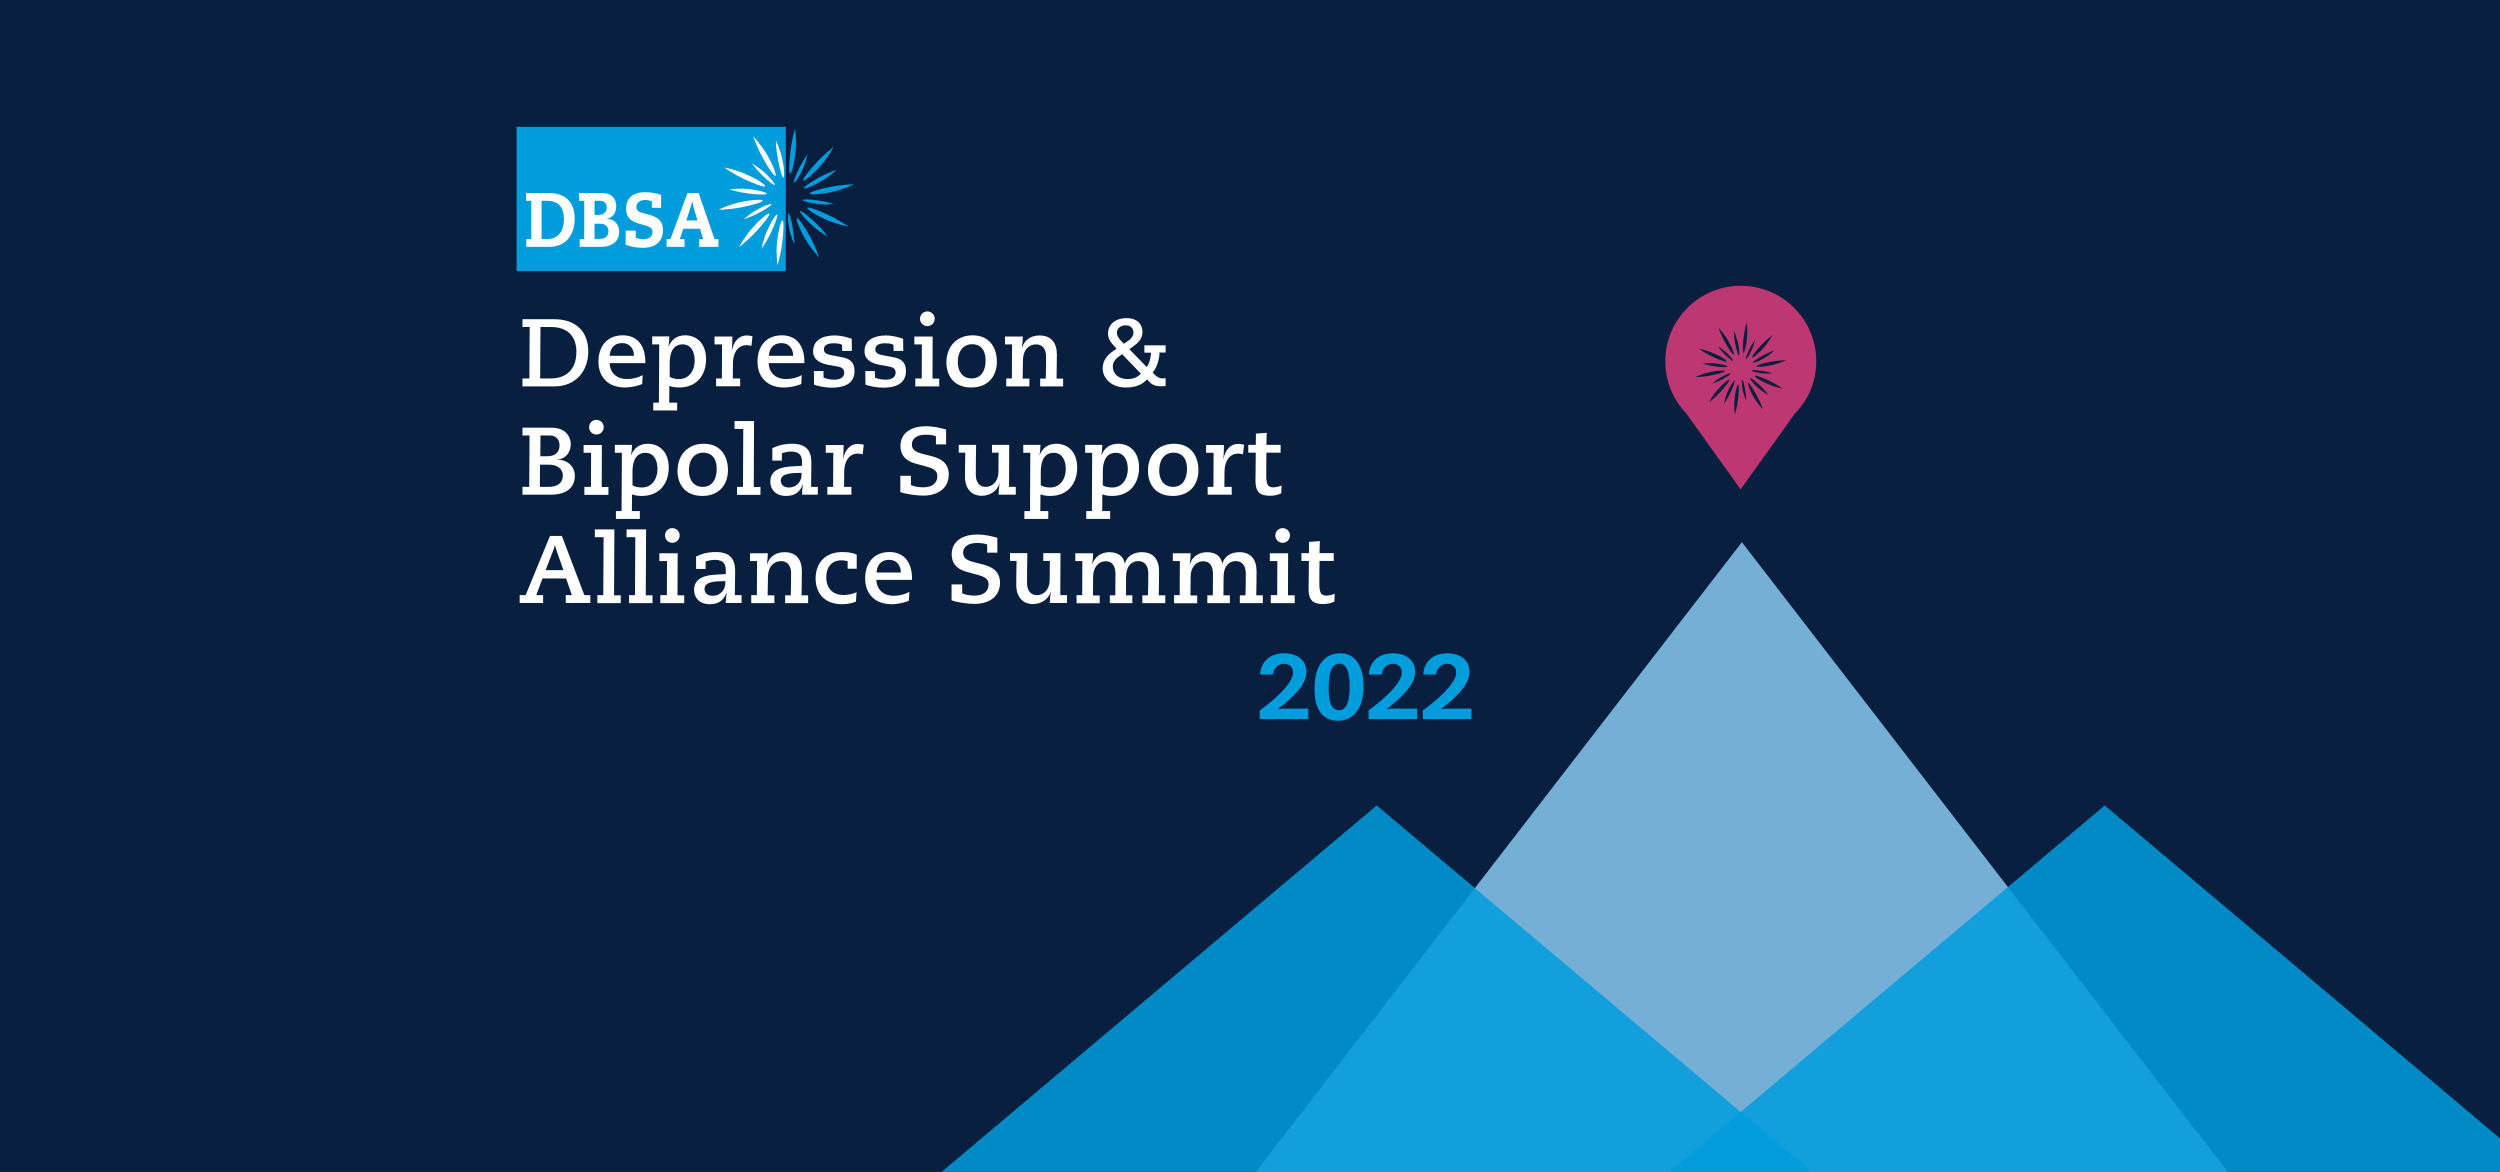 <?xml version="1.0" encoding="utf-8"?>
<!-- Generator: Adobe Illustrator 26.3.1, SVG Export Plug-In . SVG Version: 6.00 Build 0)  -->
<svg version="1.1" id="Layer_1" xmlns="http://www.w3.org/2000/svg" xmlns:xlink="http://www.w3.org/1999/xlink" x="0px" y="0px"
	 viewBox="0 0 1600 750" style="enable-background:new 0 0 1600 750;" xml:space="preserve">
<rect x="0" y="0" width="1600" height="750" fill="#333333" stroke="none"/>
<style type="text/css">
	.st0{fill:#091F40;}
	.st1{fill:none;}
	.st2{enable-background:new    ;}
	.st3{fill:#FFFFFF;}
	.st4{fill:#009DDD;}
	.st5{fill:#009CDB;}
	.st6{fill-rule:evenodd;clip-rule:evenodd;fill:#FFFFFF;}
	.st7{opacity:0.87;fill:#87C4EB;enable-background:new    ;}
	.st8{opacity:0.85;fill:#009DDD;enable-background:new    ;}
	.st9{fill:#BD3872;}
</style>
<polyline class="st0" points="-0.4,524.6 -0.4,0 1600.5,0 1600.5,753 -0.4,753 -0.4,524.6 "/>
<rect x="332" y="200" class="st1" width="625" height="234"/>
<g class="st2">
	<path class="st3" d="M334.4,242.2h4.4l0.2-32.9h-4.6v-5h20.4c13.8,0,21.7,8,21.7,20.5c0,12.7-8,22.5-21.8,22.5h-20.3V242.2z
		 M352.5,242.2c10.5,0,16.4-6.4,16.4-17.1c0-9.6-5.5-15.8-16.1-15.8h-6.9l-0.2,32.9H352.5z"/>
	<path class="st3" d="M411,245.8c-2.2,0.9-6.4,2.2-11.2,2.2c-10.6-0.1-16.8-6.6-16.8-16.6c0-9.5,5.3-16.8,15.6-16.8
		c9.6,0,14.4,7,14.4,16.9v0.9h-22.8c0.1,6.2,4.6,10.2,10.9,10.2c4,0,7.5-1,10.2-2.5L411,245.8z M405.7,227.7v-0.6
		c0-2.6-1.7-7.5-7.5-7.5s-7.8,4.2-8,8.1H405.7z"/>
	<path class="st3" d="M417.4,215.3h11c0,2.3-0.3,4.7-0.6,6.5h0.1c1.7-4.3,5.2-7.2,10.6-7.2c7.7,0,13.4,5.6,13.4,15.2
		c0,10.6-6.3,18.2-17.2,18.2c-2.3,0-4.4-0.3-6.3-1l-0.1,10.7h5.1v5h-15.3v-5h3.6l0.2-37.3h-4.5V215.3z M428.6,241.2
		c1.4,0.9,3.6,1.4,6.1,1.4c6.3,0,9.9-5.5,9.9-11.8c0-6-2.6-10.4-7.7-10.4c-5.6,0-8.3,4.5-8.3,12V241.2z"/>
	<path class="st3" d="M458.1,242.2h3.9l0.1-21.8h-4.8v-5h11.4c0,2.4,0,5.6-0.4,8.8l0.1,0.1c1.2-6,4.7-9.6,9.3-9.6
		c1.7,0,3.3,0.3,3.9,0.6l-0.7,6.1c-0.9-0.3-1.7-0.5-3.1-0.5c-6.1,0-8.7,5.8-8.7,11.4l-0.1,9.9h4.7v5h-15.4V242.2z"/>
	<path class="st3" d="M512.8,245.8c-2.2,0.9-6.4,2.2-11.2,2.2c-10.6-0.1-16.8-6.6-16.8-16.6c0-9.5,5.3-16.8,15.6-16.8
		c9.6,0,14.4,7,14.4,16.9v0.9H492c0.1,6.2,4.6,10.2,10.9,10.2c4,0,7.5-1,10.2-2.5L512.8,245.8z M507.6,227.7v-0.6
		c0-2.6-1.7-7.5-7.5-7.5s-7.8,4.2-8,8.1H507.6z"/>
	<path class="st3" d="M539,224.5l-0.1-3.8c-1-0.6-2.5-1-5.2-1c-3.2,0-6.4,0.7-6.4,3.9c0,2.5,2.1,3.1,4.1,3.6l7.8,1.5
		c3.6,0.7,7.7,2.3,7.7,8.8c0,8.4-7.2,10.6-14.3,10.6c-5.4,0-9.6-1.2-11.6-1.9l-0.1-8.7h6.1l0.1,4.2c1.2,0.4,3.4,1.3,6.8,1.3
		c3.3,0,6.4-1.2,6.4-4.5c0-2.7-2-3.6-4.6-4l-5.1-0.9c-4.9-0.9-10.2-2.8-10.2-8.8c0-7.5,6.6-10.1,13.6-10.1c5.2,0,9.2,1.5,11.1,2.1
		l0.1,7.8H539z"/>
	<path class="st3" d="M571.9,224.5l-0.1-3.8c-1-0.6-2.5-1-5.2-1c-3.2,0-6.4,0.7-6.4,3.9c0,2.5,2.1,3.1,4.1,3.6l7.8,1.5
		c3.6,0.7,7.7,2.3,7.7,8.8c0,8.4-7.2,10.6-14.3,10.6c-5.4,0-9.6-1.2-11.6-1.9l-0.1-8.7h6.1l0.1,4.2c1.2,0.4,3.4,1.3,6.8,1.3
		c3.3,0,6.4-1.2,6.4-4.5c0-2.7-2-3.6-4.6-4l-5.1-0.9c-4.9-0.9-10.2-2.8-10.2-8.8c0-7.5,6.6-10.1,13.6-10.1c5.2,0,9.2,1.5,11.1,2.1
		l0.1,7.8H571.9z"/>
	<path class="st3" d="M585.7,242.2h4.2l0.1-21.8h-4.8v-5h11.7l-0.1,26.9h4.3v5h-15.3V242.2z M593.5,199.3c2.6,0,4.7,2.1,4.7,4.7
		s-2.1,4.7-4.7,4.7c-2.6,0-4.7-2.1-4.7-4.7S590.8,199.3,593.5,199.3z"/>
	<path class="st3" d="M622.4,214.6c11.8,0,15.6,9,15.6,16.9c0,9.1-5.5,16.5-16.4,16.5c-11.4,0-15.9-7.9-15.9-16
		C605.7,221.5,612.6,214.6,622.4,214.6z M621.8,242.2c6.3,0,9-5.2,9-11.5c0-7.2-3.7-10.4-8.5-10.4c-6.8,0-9.3,5.7-9.3,11.4
		C612.9,237,615.6,242.2,621.8,242.2z"/>
	<path class="st3" d="M644,242.2h3.6l0.1-21.8h-4.5v-5h11.4c0,2.1-0.2,4.4-0.6,7.1h0.1c1.3-4.1,4.8-7.8,11.2-7.8
		c7.5,0,11.1,4.7,11.1,12.3c0,5.1-0.2,10.2-0.2,15.3h4.2v5h-14.7v-5h3.6c0.1-4.7,0.2-9.4,0.2-14.1c0-4.5-2.1-7.8-6.4-7.8
		c-4.7,0-8.3,3.7-8.4,9.7l-0.2,12.2h4.3v5H644V242.2z"/>
	<path class="st3" d="M746,225.6h-3.9c0,4.5-2,10.1-4.4,12.9c1.7,1.9,3.8,3.7,6.3,3.7c0.7,0,1.5-0.1,2-0.2v5
		c-0.8,0.1-1.7,0.2-2.8,0.2c-2.9,0-5.3-0.4-7.6-2.8l-1.5-1.6c-2.9,3-6.4,5.2-13.7,5.2c-9.5,0-14.7-6.3-14.7-12.2
		c0-5.2,3.1-8.6,6.7-11.1l2.2-1.5l-1.8-2c-2.3-2.6-3.7-4.7-3.7-8c0-4.3,3.4-9.6,12-9.6c7.1,0,10.1,4.4,10.1,8.7
		c0,4.7-2.9,7.2-6.1,9.5l-2.3,1.7l11.1,11.4c1.7-2.1,2.8-6.7,2.7-9.2h-4.2V221H746V225.6z M718.2,226.7l-1.5,1
		c-2.5,1.7-4.5,3.7-4.5,7c0,4.4,3.6,7.9,9.3,7.9c4.6,0,6.5-1.4,8.7-3.4L718.2,226.7z M720.6,219.1c2.4-1.5,4.8-3.4,4.8-6.3
		c0-2.6-1.7-4.6-5-4.6c-3.4,0-5.6,2.2-5.6,4.6c0,2.3,1.5,4.2,3.4,6.1l1,1.1L720.6,219.1z"/>
</g>
<g class="st2">
	<path class="st3" d="M334.4,311.6h4.3l0.2-32.9h-4.5v-5h17.1c4.5,0,7.3,0.5,9.9,2.5c2,1.5,3.9,4.5,3.9,8.1c0,5-3.1,9.4-8.5,9.8v0.1
		c5.8-0.1,11.1,3.9,11.1,10.4c0,7.3-5.2,12-15.5,12h-18V311.6z M351.2,311.6c5,0,9-2.1,9-7.2c0-4.8-4.2-7-8.7-7h-5.9l-0.1,14.2
		H351.2z M350.4,292c4.7,0,7.7-2.5,7.7-6.9c0-2.9-1.2-4.6-2.9-5.6c-1.2-0.7-2.5-0.8-4.8-0.8h-4.5l-0.1,13.3H350.4z"/>
	<path class="st3" d="M374,311.6h4.2l0.1-21.8h-4.8v-5h11.7l-0.1,26.9h4.3v5H374V311.6z M381.7,268.7c2.6,0,4.7,2.1,4.7,4.7
		s-2.1,4.7-4.7,4.7c-2.6,0-4.7-2.1-4.7-4.7S379.1,268.7,381.7,268.7z"/>
	<path class="st3" d="M393.5,284.7h11c0,2.3-0.3,4.7-0.6,6.5h0.1c1.7-4.3,5.2-7.2,10.6-7.2c7.7,0,13.4,5.6,13.4,15.2
		c0,10.6-6.3,18.2-17.2,18.2c-2.3,0-4.4-0.3-6.3-1l-0.1,10.7h5.1v5h-15.3v-5h3.6l0.2-37.3h-4.5V284.7z M404.8,310.6
		c1.4,0.9,3.6,1.4,6.1,1.4c6.3,0,9.9-5.5,9.9-11.8c0-6-2.6-10.4-7.7-10.4c-5.6,0-8.3,4.5-8.3,12V310.6z"/>
	<path class="st3" d="M450.3,284c11.8,0,15.6,9,15.6,16.9c0,9.1-5.5,16.5-16.4,16.5c-11.4,0-15.9-7.9-15.9-16
		C433.6,290.9,440.5,284,450.3,284z M449.7,311.6c6.3,0,9-5.2,9-11.5c0-7.2-3.7-10.4-8.5-10.4c-6.8,0-9.3,5.7-9.3,11.4
		C440.8,306.4,443.5,311.6,449.7,311.6z"/>
	<path class="st3" d="M471.6,311.6h3.9l0.2-37.1h-5.6v-5h12.5l-0.2,42.2h4.3v5h-15V311.6z"/>
	<path class="st3" d="M494.2,286.9c1.7-0.8,5.8-2.9,12.6-2.9c9.5,0,12.5,4.7,12.5,12.2c0,5.2-0.2,10.2-0.2,15.4h4.3v5h-10.1
		c0-2,0.2-4.5,0.6-6.6h-0.1c-1.3,3.6-3.9,7.4-10.6,7.4c-7.7,0-10.2-5.1-10.2-9.1c0-8.4,8.5-9.5,13.7-9.8l6.6-0.4v-2.4
		c0-3.9-1.4-6.7-7.1-6.7c-2.4,0-4.7,0.7-5.8,1.1v4.7h-6.1V286.9z M504.8,312c5.3,0,8.2-4.1,8.2-8.1v-1.3c-7.1,0.1-13.3,0.4-13.3,5.1
		C499.7,310.1,501.5,312,504.8,312z"/>
	<path class="st3" d="M529.3,311.6h3.9l0.1-21.8h-4.8v-5h11.4c0,2.4,0,5.6-0.4,8.8l0.1,0.1c1.2-6,4.7-9.6,9.3-9.6
		c1.7,0,3.3,0.3,3.9,0.6l-0.7,6.1c-0.9-0.3-1.7-0.5-3.1-0.5c-6.1,0-8.7,5.8-8.7,11.4l-0.1,9.9h4.7v5h-15.4V311.6z"/>
	<path class="st3" d="M583,304.7v5.7c1.3,0.7,4.4,1.5,7.8,1.5c5.5,0,9.1-2.5,9.1-7.1c0-3.4-2.1-4.8-6.7-6.1l-7.6-2.1
		c-4.9-1.4-9.3-4.3-9.3-11.2c0-8.5,7.2-12.6,16.2-12.6c5.6,0,9.8,1.2,13,2.1v9.5H599v-5.2c-0.9-0.4-3.1-1-6.4-1c-6.4,0-9,2.9-9,6.2
		c0,3.7,2.8,5,6.6,6l6.6,1.7c4.9,1.3,10.4,4,10.4,11.5c0,8.5-6.3,13.6-16.5,13.6c-3.1,0-10.7-0.8-14.5-2.3v-10.4H583z"/>
	<path class="st3" d="M613.6,284.7h11.1c-0.1,6.3-0.2,12.7-0.2,19.1c0,4.5,2.1,7.8,6.3,7.8c4.5,0,8.2-3.7,8.2-9.7l0.1-12.2h-4.2v-5
		h11l-0.1,26.9h4.3v5h-11c0-2.1,0.2-4.4,0.6-7.1h-0.1c-1.3,4.7-6.1,7.8-11.2,7.8c-6.8,0-10.8-4.7-10.8-12.2c0-5.2,0.1-10.3,0.2-15.4
		h-4.2V284.7z"/>
	<path class="st3" d="M654.9,284.7h11c0,2.3-0.3,4.7-0.6,6.5h0.1c1.7-4.3,5.2-7.2,10.6-7.2c7.7,0,13.4,5.6,13.4,15.2
		c0,10.6-6.3,18.2-17.2,18.2c-2.3,0-4.4-0.3-6.3-1l-0.1,10.7h5.1v5h-15.3v-5h3.6l0.2-37.3h-4.5V284.7z M666.1,310.6
		c1.4,0.9,3.6,1.4,6.1,1.4c6.3,0,9.9-5.5,9.9-11.8c0-6-2.6-10.4-7.7-10.4c-5.6,0-8.3,4.5-8.3,12V310.6z"/>
	<path class="st3" d="M694.5,284.7h11c0,2.3-0.3,4.7-0.6,6.5h0.1c1.7-4.3,5.2-7.2,10.6-7.2c7.7,0,13.4,5.6,13.4,15.2
		c0,10.6-6.3,18.2-17.2,18.2c-2.3,0-4.4-0.3-6.3-1l-0.1,10.7h5.1v5h-15.3v-5h3.6l0.2-37.3h-4.5V284.7z M705.8,310.6
		c1.4,0.9,3.6,1.4,6.1,1.4c6.3,0,9.9-5.5,9.9-11.8c0-6-2.6-10.4-7.7-10.4c-5.6,0-8.3,4.5-8.3,12V310.6z"/>
	<path class="st3" d="M751.3,284c11.8,0,15.7,9,15.7,16.9c0,9.1-5.5,16.5-16.4,16.5c-11.4,0-15.9-7.9-15.9-16
		C734.6,290.9,741.5,284,751.3,284z M750.7,311.6c6.3,0,9-5.2,9-11.5c0-7.2-3.7-10.4-8.5-10.4c-6.8,0-9.3,5.7-9.3,11.4
		C741.8,306.4,744.5,311.6,750.7,311.6z"/>
	<path class="st3" d="M772.7,311.6h3.9l0.1-21.8h-4.8v-5h11.4c0,2.4,0,5.6-0.4,8.8l0.1,0.1c1.2-6,4.7-9.6,9.3-9.6
		c1.7,0,3.3,0.3,3.9,0.6l-0.7,6.1c-0.9-0.3-1.7-0.5-3.1-0.5c-6.1,0-8.7,5.8-8.7,11.4l-0.1,9.9h4.7v5h-15.4V311.6z"/>
	<path class="st3" d="M798.9,284.7h4.8l0.1-7.2l6.9-0.5l-0.2,7.7h9.1v5h-9.1c-0.1,5.1-0.1,10.1-0.1,14.9c0,5.8,1.3,7.3,4.5,7.3
		c1.8,0,3.8-0.6,5.3-1.2l-0.2,5c-1.7,0.9-4.4,1.6-7.1,1.6c-6.8,0-9.4-2.6-9.4-9.8c0-4.1,0.1-12.3,0.2-17.8h-4.8V284.7z"/>
</g>
<g class="st2">
	<path class="st3" d="M332.7,380.9h3.7L352,343h7.6l14.4,37.9h3.8v5h-15.7v-5h3.9l-3.7-10.7h-15.1l-4,10.7h4.4v5h-15V380.9z
		 M356.3,352.7c-0.7-1.9-0.9-3-1.1-3.9h-0.1c-0.2,0.9-0.4,2-1.2,3.9l-4.7,12.2h11.4L356.3,352.7z"/>
	<path class="st3" d="M382.2,380.9h3.9l0.2-37.1h-5.6v-5h12.5l-0.2,42.2h4.3v5h-15V380.9z"/>
	<path class="st3" d="M402.5,380.9h3.9l0.2-37.1h-5.6v-5h12.5l-0.2,42.2h4.3v5h-15V380.9z"/>
	<path class="st3" d="M422.6,380.9h4.2l0.1-21.8H422v-5h11.7l-0.1,26.9h4.3v5h-15.3V380.9z M430.3,338c2.6,0,4.7,2.1,4.7,4.7
		s-2.1,4.7-4.7,4.7c-2.6,0-4.7-2.1-4.7-4.7S427.6,338,430.3,338z"/>
	<path class="st3" d="M445.4,356.2c1.7-0.8,5.8-2.9,12.6-2.9c9.5,0,12.5,4.7,12.5,12.2c0,5.2-0.2,10.2-0.2,15.4h4.3v5h-10.1
		c0-2,0.2-4.5,0.6-6.6h-0.1c-1.4,3.6-3.9,7.4-10.6,7.4c-7.7,0-10.2-5.1-10.2-9.1c0-8.4,8.5-9.5,13.7-9.8l6.6-0.4V365
		c0-3.9-1.4-6.7-7.1-6.7c-2.4,0-4.7,0.7-5.8,1.1v4.7h-6.1V356.2z M456,381.3c5.3,0,8.2-4.1,8.2-8.1v-1.3c-7.1,0.1-13.3,0.4-13.3,5.1
		C450.9,379.4,452.7,381.3,456,381.3z"/>
	<path class="st3" d="M480.8,380.9h3.6l0.1-21.8h-4.5v-5h11.4c0,2.1-0.2,4.4-0.6,7.1h0.1c1.3-4.1,4.8-7.8,11.2-7.8
		c7.5,0,11.1,4.7,11.1,12.3c0,5.1-0.2,10.2-0.2,15.3h4.2v5h-14.7v-5h3.6c0.1-4.7,0.2-9.4,0.2-14.1c0-4.5-2.1-7.8-6.4-7.8
		c-4.7,0-8.3,3.7-8.4,9.7l-0.2,12.2h4.3v5h-14.8V380.9z"/>
	<path class="st3" d="M542.5,359.2c-1-0.3-2.5-0.6-4.1-0.6c-6.3,0-9.6,4.7-9.6,10.8c0,5.5,2.7,11.4,11.2,11.4c3.1,0,6.6-0.9,8.2-1.8
		l-0.4,6c-1.3,0.6-4.7,1.7-8.7,1.7c-12.8,0-17.1-8.5-17.1-16.5c0-9.8,6-16.9,17.2-16.9c4.8,0,7.7,1,9.1,1.7v9h-5.8V359.2z"/>
	<path class="st3" d="M581.7,384.5c-2.2,0.9-6.4,2.2-11.2,2.2c-10.6-0.1-16.8-6.6-16.8-16.6c0-9.5,5.3-16.8,15.6-16.8
		c9.6,0,14.4,7,14.4,16.9v0.9h-22.8c0.1,6.2,4.6,10.2,10.9,10.2c4,0,7.5-1,10.2-2.5L581.7,384.5z M576.5,366.4v-0.6
		c0-2.6-1.7-7.5-7.5-7.5s-7.8,4.2-8,8.1H576.5z"/>
	<path class="st3" d="M615.8,374v5.7c1.3,0.7,4.4,1.5,7.8,1.5c5.5,0,9.1-2.5,9.1-7.1c0-3.4-2.1-4.8-6.7-6.1l-7.6-2.1
		c-4.9-1.4-9.3-4.3-9.3-11.2c0-8.5,7.2-12.6,16.2-12.6c5.6,0,9.8,1.2,13,2.1v9.5h-6.5v-5.2c-0.9-0.4-3.1-1-6.4-1c-6.4,0-9,2.9-9,6.2
		c0,3.7,2.8,5,6.6,6l6.6,1.7c4.9,1.3,10.4,4,10.4,11.5c0,8.5-6.3,13.6-16.5,13.6c-3.1,0-10.7-0.8-14.5-2.3V374H615.8z"/>
	<path class="st3" d="M646.4,354h11.1c-0.1,6.3-0.2,12.7-0.2,19.1c0,4.5,2.1,7.8,6.3,7.8c4.5,0,8.2-3.7,8.2-9.7l0.1-12.2h-4.2v-5h11
		l-0.1,26.9h4.3v5h-11c0-2.1,0.2-4.4,0.6-7.1h-0.1c-1.3,4.7-6.1,7.8-11.2,7.8c-6.8,0-10.8-4.7-10.8-12.2c0-5.2,0.1-10.3,0.2-15.4
		h-4.2V354z"/>
	<path class="st3" d="M689,380.9h3.6l0.1-21.8h-4.5v-5h11.4c0,2.1-0.2,4.4-0.6,7.1h0.1c1.3-4.7,5.6-7.8,10.9-7.8
		c6.3,0,9.2,3.3,9.8,7.2h0.1c1.5-4.7,5.5-7.2,10.9-7.2c7.4,0,11,4.7,11,12.3c0,5.1-0.1,10.2-0.2,15.3h4.2v5h-14.7v-5h3.6
		c0.2-4.7,0.2-9.4,0.2-14.1c0-4.5-2.1-7.8-6.4-7.8c-4.7,0-7.7,3.7-7.8,9.7l-0.1,12.2h4.1v5h-14.4v-5h3.5l0.1-12.8
		c0.1-4.9-1.2-9-6.4-9c-4.1,0-7.9,3.7-7.9,9.7l-0.1,12.2h4.3v5H689V380.9z"/>
	<path class="st3" d="M751.4,380.9h3.6l0.1-21.8h-4.5v-5H762c0,2.1-0.2,4.4-0.6,7.1h0.1c1.3-4.7,5.6-7.8,10.9-7.8
		c6.3,0,9.2,3.3,9.8,7.2h0.1c1.5-4.7,5.5-7.2,10.9-7.2c7.4,0,11,4.7,11,12.3c0,5.1-0.1,10.2-0.2,15.3h4.2v5h-14.7v-5h3.6
		c0.2-4.7,0.2-9.4,0.2-14.1c0-4.5-2.1-7.8-6.4-7.8c-4.7,0-7.7,3.7-7.8,9.7l-0.1,12.2h4.1v5h-14.4v-5h3.5l0.1-12.8
		c0.1-4.9-1.2-9-6.4-9c-4.1,0-7.9,3.7-7.9,9.7l-0.1,12.2h4.3v5h-14.8V380.9z"/>
	<path class="st3" d="M813.2,380.9h4.2l0.1-21.8h-4.8v-5h11.7l-0.1,26.9h4.3v5h-15.3V380.9z M820.9,338c2.6,0,4.7,2.1,4.7,4.7
		s-2.1,4.7-4.7,4.7s-4.7-2.1-4.7-4.7S818.3,338,820.9,338z"/>
	<path class="st3" d="M832.9,354h4.8l0.1-7.2l6.9-0.5l-0.2,7.7h9.1v5h-9.1c-0.1,5.1-0.1,10.1-0.1,14.9c0,5.8,1.3,7.3,4.5,7.3
		c1.8,0,3.8-0.6,5.3-1.2l-0.2,5c-1.7,0.9-4.4,1.6-7.1,1.6c-6.8,0-9.4-2.6-9.4-9.8c0-4.1,0.1-12.3,0.2-17.8h-4.8V354z"/>
</g>
<g class="st2">
	<path class="st4" d="M806.3,454.6c4.5-3.1,21.3-16,21.3-24.2c0-4.2-3.4-5.6-5.8-5.6c-4.2,0-6.6,3.1-7.1,6.9h-8.2
		c0-4.7,3.2-13.6,15.6-13.6c6.3,0,14,3.1,14,11.9c0,8.3-8.2,15.9-18.2,23.8v0.1c1.4-0.2,2.9-0.4,4.2-0.4h15.2v6.7h-31.1V454.6z"/>
	<path class="st4" d="M857.8,418.1c8.9,0,14.9,7.2,14.9,21.6c0,14.6-7.6,21.6-16.2,21.6c-8,0-15.2-4.6-15.2-20.5
		C841.4,423.6,849.4,418.1,857.8,418.1z M857.1,454.5c3.3,0,6.7-2.9,6.7-14.9c0-12.5-3.4-14.9-6.6-14.9c-3.6,0-6.9,3.3-6.9,15.3
		C850.3,450.9,852.6,454.5,857.1,454.5z"/>
	<path class="st4" d="M875.9,454.6c4.5-3.1,21.3-16,21.3-24.2c0-4.2-3.4-5.6-5.8-5.6c-4.2,0-6.6,3.1-7.1,6.9h-8.2
		c0-4.7,3.2-13.6,15.6-13.6c6.3,0,14,3.1,14,11.9c0,8.3-8.2,15.9-18.2,23.8v0.1c1.4-0.2,2.9-0.4,4.2-0.4H907v6.7h-31.1V454.6z"/>
	<path class="st4" d="M910.7,454.6c4.5-3.1,21.3-16,21.3-24.2c0-4.2-3.4-5.6-5.8-5.6c-4.2,0-6.6,3.1-7.1,6.9h-8.2
		c0-4.7,3.2-13.6,15.6-13.6c6.3,0,14,3.1,14,11.9c0,8.3-8.2,15.9-18.2,23.8v0.1c1.4-0.2,2.9-0.4,4.2-0.4h15.2v6.7h-31.1V454.6z"/>
</g>
<g>
	<polygon class="st5" points="330.6,81.2 502.9,81.2 502.9,173.5 330.6,173.5 	"/>
	<path class="st3" d="M476.1,140.3c0,0,3.8-3.6,8.2-6c4.3-2.5,9-4.2,9.4-3.6c0.3,0.6-3.8,3.3-8.3,5.7
		C481,138.7,476.1,140.3,476.1,140.3L476.1,140.3z"/>
	<path class="st3" d="M481.3,104.7c0,0,4.6,2.5,8.2,5.9c3.7,3.4,6.8,7.3,6.4,7.8c-0.5,0.5-4.3-2.6-7.9-6.1
		C484.4,108.9,481.3,104.7,481.3,104.7L481.3,104.7z"/>
	<path class="st3" d="M497.6,169.8c0,0-1.1-7.4-0.3-14.6c0.7-7.2,2.5-14.2,3.5-14.1c1,0.1,0.7,7.2-0.2,14.4
		C499.7,162.7,497.6,169.8,497.6,169.8L497.6,169.8z"/>
	<path class="st3" d="M473,158.1c0,0,3.5-6.6,8.3-12c4.8-5.5,10.3-10,11.1-9.4c0.7,0.7-3.7,6.3-8.6,11.6
		C478.8,153.7,473,158.2,473,158.1L473,158.1z"/>
	<path class="st3" d="M459.9,134.2c0,0,6.7-3.3,13.8-4.8c7.1-1.6,14.3-2,14.4-1c0.3,1-6.7,2.9-13.8,4.3
		C467.3,134.1,459.9,134.3,459.9,134.2L459.9,134.2z"/>
	<path class="st3" d="M463.4,107.2c0,0,7.4,1.3,14,4.3c6.6,2.8,12.7,6.7,12.3,7.7c-0.5,0.9-7.1-1.6-13.7-4.7
		C469.5,111.4,463.4,107.2,463.4,107.2L463.4,107.2z"/>
	<path class="st3" d="M482.1,87.4c0,0,5.2,5.3,8.8,11.6c3.7,6.3,6.3,12.9,5.4,13.5c-0.9,0.5-4.9-5.5-8.3-11.8
		C484.5,94.4,482.1,87.5,482.1,87.4L482.1,87.4z"/>
	<path class="st3" d="M487.4,159.2c0,0,1.1-6.2,3.6-11.6c2.4-5.5,5.6-10.6,6.4-10.3c0.7,0.4-1.3,5.9-3.9,11.4
		C490.9,154.2,487.4,159.3,487.4,159.2L487.4,159.2z"/>
	<path class="st3" d="M466.8,121.2c0,0,6.2-0.8,12.2-0.2c6,0.6,11.8,2.1,11.7,3c-0.1,0.8-6,0.6-12-0.2
		C472.7,123.1,466.8,121.3,466.8,121.2L466.8,121.2z"/>
	<path class="st3" d="M496.6,90c0,0,2.7,5.6,4,11.5s1.6,11.9,0.8,12.1c-0.8,0.2-2.4-5.6-3.5-11.5C496.7,96.1,496.5,90,496.6,90
		L496.6,90z"/>
	<path class="st5" d="M533.5,130.6c0,0-5.1,0.6-10.1,0s-9.8-1.9-9.7-2.6c0.1-0.7,5.1-0.4,10,0.3C528.6,129,533.5,130.5,533.5,130.6
		L533.5,130.6z"/>
	<path class="st5" d="M508.4,156.3c0,0-2.2-4.7-3.2-9.6c-1-4.9-1.2-9.9-0.6-10.1c0.7-0.1,2,4.7,2.8,9.6
		C508.3,151.2,508.4,156.3,508.4,156.3L508.4,156.3z"/>
	<path class="st5" d="M516.8,98.7c0,0-1,5.1-3.1,9.7c-2.1,4.6-4.8,8.8-5.5,8.4c-0.7-0.2,1.2-4.9,3.4-9.4
		C513.8,102.8,516.8,98.7,516.8,98.7L516.8,98.7z"/>
	<path class="st5" d="M524.3,164.8c0,0-5.2-5.3-8.8-11.6c-3.7-6.3-6.3-12.9-5.4-13.5c0.9-0.5,4.9,5.5,8.3,11.8
		C521.9,157.8,524.3,164.8,524.3,164.8L524.3,164.8z"/>
	<path class="st5" d="M508.9,82.4c0,0,1.1,7.4,0.3,14.6c-0.7,7.2-2.5,14.2-3.5,14.1s-0.7-7.2,0.2-14.4
		C506.7,89.5,508.8,82.4,508.9,82.4L508.9,82.4z"/>
	<path class="st5" d="M533.5,94.1c0,0-3.5,6.6-8.3,12c-4.8,5.5-10.3,10-11.1,9.4c-0.7-0.7,3.7-6.3,8.6-11.6
		C527.6,98.5,533.5,94,533.5,94.1L533.5,94.1z"/>
	<path class="st5" d="M546.5,118c0,0-6.7,3.3-13.8,4.8c-7.1,1.6-14.3,2-14.4,1c-0.3-1,6.7-2.9,13.8-4.3
		C539.1,118.1,546.5,117.9,546.5,118L546.5,118z"/>
	<path class="st5" d="M543,145c0,0-7.4-1.3-14-4.3c-6.6-2.8-12.7-6.7-12.3-7.7c0.5-0.9,7.1,1.6,13.7,4.7
		C537,140.8,543.1,145,543,145L543,145z"/>
	<path class="st5" d="M529.8,151.4c0,0-5.5-2.9-9.9-7c-4.5-4-8.3-8.7-7.8-9.3s5.3,3.1,9.6,7.3C526.1,146.5,529.8,151.4,529.8,151.4
		L529.8,151.4z"/>
	<path class="st5" d="M535.5,108.6c0,0-4.5,4.3-9.7,7.3c-5.2,3.1-10.8,5.3-11.2,4.5c-0.5-0.7,4.6-4,9.8-6.9
		C529.7,110.6,535.5,108.6,535.5,108.6L535.5,108.6z"/>
	<path class="st6" d="M340.1,153h-3.3v5h14.8c10.1,0,16.2-7.3,16.2-18c0-10.9-6.2-16.5-16.6-16.5h-14.5v5h3.3V153H340.1z M346.6,153
		v-24.5h3.7c5.7,0,10.6,2.9,10.6,11.7c0,9.5-5.3,12.8-10.5,12.8H346.6L346.6,153z"/>
	<path class="st6" d="M374.1,153H371v5h13.7c8.5,0,11.6-5,11.6-9.5c0-5.6-3.9-8.5-8.2-8.5v-0.1c2.3,0,6.3-2.2,6.3-7.8
		c0-3.6-1.6-5.8-3.2-7c-2-1.4-4.3-1.6-8.7-1.6h-11.9v5h3.3V153H374.1z M380.5,128.5h3.1c3.1,0,4.7,1.4,4.7,4.3
		c0,3.1-2.2,4.7-4.8,4.7h-3L380.5,128.5L380.5,128.5z M380.5,143.2h3.8c3.3,0,5.1,2.1,5.1,4.7c0,2.8-1.6,5-5.4,5h-3.5V143.2
		L380.5,143.2z"/>
	<path class="st3" d="M417.3,133h5.8v-8.2c-2.7-1.1-6.4-1.8-10.2-1.8c-8.8,0-12.2,4.8-12.2,10.3c0,5.3,2.2,8.1,8.5,9.9l3.4,1
		c4.2,1.2,5,2.5,5,4.2c0,2.6-1.7,4.6-5.5,4.6c-1.8,0-3.6-0.1-5.2-0.9v-4.5h-6.5v9.1c4.2,1.5,7.7,1.9,11.1,1.9
		c8.8,0,12.8-4.8,12.8-11.3c0-7.2-5-8.8-9.6-10.1l-3.7-1c-2-0.5-3.7-1.3-3.7-3.8c0-1.9,1.4-4.4,5.7-4.4c1.5,0,3,0.4,4.2,0.8v4.2
		H417.3z"/>
	<path class="st6" d="M446.4,141.1h-7.2l2.4-7.2c0.5-1.6,1-3.2,1.4-5h0.1c0.2,1.8,0.7,3.5,1.1,5L446.4,141.1L446.4,141.1z M450,153
		h-2.5v5h12.3v-5h-2.5l-10.2-29.5H440L429.1,153h-2.5v5h11.5v-5h-3l2.2-6.6H448L450,153L450,153z"/>
</g>
<g>
	<polygon class="st7" points="1114.8,753 1428.1,753 1271.4,550 1114.8,347 958.1,550 801.4,753 	"/>
	<polygon class="st8" points="881.1,753 599.1,753 740.1,634.2 881.1,515.5 1022.1,634.2 1163.1,753 	"/>
	<polyline class="st8" points="1285.8,567.1 1347,515.5 1488,634.2 1629,753 1347,753 1065,753 1206,634.2 1285.8,567.1 	"/>
	<path class="st9" d="M1162.4,231.2c0-26.7-21.6-48.3-48.3-48.3c-26.7,0-48.3,21.6-48.3,48.3c0,13,5.1,24.7,13.4,33.4l17.4,24.3
		l17.4,24.3l17.4-24.3l17.4-24.3C1157.3,256,1162.4,244.2,1162.4,231.2z"/>
	<g>
		<path class="st0" d="M1095.8,245.5c0,0,2.6-2.4,5.5-4c2.9-1.7,6.1-2.9,6.3-2.4c0.2,0.4-2.6,2.2-5.6,3.8
			C1099.1,244.4,1095.8,245.5,1095.8,245.5L1095.8,245.5z"/>
		<path class="st0" d="M1099.3,221.6c0,0,3.1,1.7,5.5,4c2.5,2.3,4.6,4.9,4.3,5.3c-0.3,0.3-2.9-1.8-5.3-4.1
			C1101.4,224.3,1099.3,221.6,1099.3,221.6L1099.3,221.6z"/>
		<path class="st0" d="M1110.3,265.4c0,0-0.7-5-0.2-9.8c0.4-4.8,1.7-9.6,2.3-9.5c0.7,0.1,0.5,4.9-0.1,9.7
			C1111.7,260.6,1110.3,265.4,1110.3,265.4L1110.3,265.4z"/>
		<path class="st0" d="M1093.7,257.5c0,0,2.4-4.5,5.6-8.1c3.2-3.7,7-6.7,7.5-6.3c0.5,0.5-2.5,4.2-5.8,7.8
			C1097.6,254.5,1093.7,257.6,1093.7,257.5L1093.7,257.5z"/>
		<path class="st0" d="M1084.9,241.4c0,0,4.5-2.2,9.3-3.2c4.7-1.1,9.6-1.4,9.7-0.7c0.2,0.7-4.5,2-9.3,2.9
			C1089.9,241.3,1084.9,241.4,1084.9,241.4L1084.9,241.4z"/>
		<path class="st0" d="M1087.3,223.2c0,0,5,0.9,9.4,2.9c4.5,1.9,8.6,4.5,8.3,5.2c-0.3,0.6-4.8-1-9.2-3.1
			C1091.3,226.1,1087.2,223.2,1087.3,223.2L1087.3,223.2z"/>
		<path class="st0" d="M1099.9,209.9c0,0,3.5,3.6,5.9,7.8c2.5,4.2,4.3,8.7,3.7,9.1c-0.6,0.4-3.3-3.7-5.6-8
			C1101.5,214.6,1099.8,209.9,1099.9,209.9L1099.9,209.9z"/>
		<path class="st0" d="M1103.4,258.3c0,0,0.7-4.1,2.4-7.8c1.6-3.7,3.8-7.1,4.3-6.9c0.5,0.3-0.9,4-2.6,7.7
			C1105.8,254.9,1103.4,258.3,1103.4,258.3L1103.4,258.3z"/>
		<path class="st0" d="M1089.6,232.7c0,0,4.2-0.6,8.2-0.1c4,0.4,7.9,1.4,7.9,2c-0.1,0.6-4.1,0.4-8.1-0.1
			C1093.5,233.9,1089.5,232.7,1089.6,232.7L1089.6,232.7z"/>
		<path class="st0" d="M1109.6,211.6c0,0,1.8,3.8,2.7,7.8c0.9,4,1.1,8,0.6,8.1s-1.6-3.7-2.4-7.7
			C1109.7,215.8,1109.6,211.6,1109.6,211.6L1109.6,211.6z"/>
		<path class="st0" d="M1134.4,238.9c0,0-3.5,0.4-6.8,0c-3.4-0.4-6.6-1.3-6.6-1.7c0-0.5,3.4-0.3,6.8,0.2
			C1131.2,237.9,1134.5,238.9,1134.4,238.9L1134.4,238.9z"/>
		<path class="st0" d="M1117.5,256.3c0,0-1.5-3.2-2.1-6.5c-0.7-3.3-0.8-6.7-0.4-6.8c0.5-0.1,1.3,3.1,1.9,6.5
			C1117.5,252.8,1117.6,256.3,1117.5,256.3L1117.5,256.3z"/>
		<path class="st0" d="M1123.2,217.5c0,0-0.7,3.4-2.1,6.5s-3.3,5.9-3.7,5.7c-0.4-0.2,0.8-3.3,2.3-6.4
			C1121.2,220.3,1123.2,217.5,1123.2,217.5L1123.2,217.5z"/>
		<path class="st0" d="M1128.3,262c0,0-3.5-3.6-5.9-7.8c-2.5-4.2-4.2-8.7-3.7-9.1c0.6-0.4,3.3,3.7,5.6,8
			C1126.7,257.3,1128.3,262,1128.3,262L1128.3,262z"/>
		<path class="st0" d="M1117.9,206.5c0,0,0.7,5,0.2,9.8c-0.4,4.8-1.7,9.6-2.3,9.5c-0.7-0.1-0.5-4.9,0.1-9.7
			C1116.4,211.3,1117.9,206.5,1117.9,206.5L1117.9,206.5z"/>
		<path class="st0" d="M1134.4,214.4c0,0-2.4,4.5-5.6,8.1c-3.2,3.7-7,6.7-7.5,6.3c-0.5-0.5,2.5-4.2,5.8-7.8
			C1130.5,217.4,1134.4,214.4,1134.4,214.4L1134.4,214.4z"/>
		<path class="st0" d="M1143.2,230.5c0,0-4.5,2.2-9.3,3.2c-4.8,1.1-9.6,1.4-9.7,0.7c-0.2-0.7,4.5-2,9.3-2.9
			S1143.2,230.5,1143.2,230.5L1143.2,230.5z"/>
		<path class="st0" d="M1140.9,248.7c0,0-5-0.9-9.4-2.9c-4.5-1.9-8.6-4.5-8.3-5.2c0.3-0.6,4.8,1,9.2,3.1
			C1136.8,245.8,1140.9,248.7,1140.9,248.7L1140.9,248.7z"/>
		<path class="st0" d="M1132,253c0,0-3.7-2-6.7-4.7c-3.1-2.7-5.6-5.8-5.2-6.3c0.4-0.4,3.5,2.1,6.5,4.9
			C1129.5,249.7,1132,253,1132,253L1132,253z"/>
		<path class="st0" d="M1135.8,224.2c0,0-3,2.9-6.5,4.9c-3.5,2.1-7.3,3.5-7.5,3c-0.3-0.5,3.1-2.7,6.6-4.7
			C1131.9,225.5,1135.8,224.2,1135.8,224.2L1135.8,224.2z"/>
	</g>
</g>
</svg>
